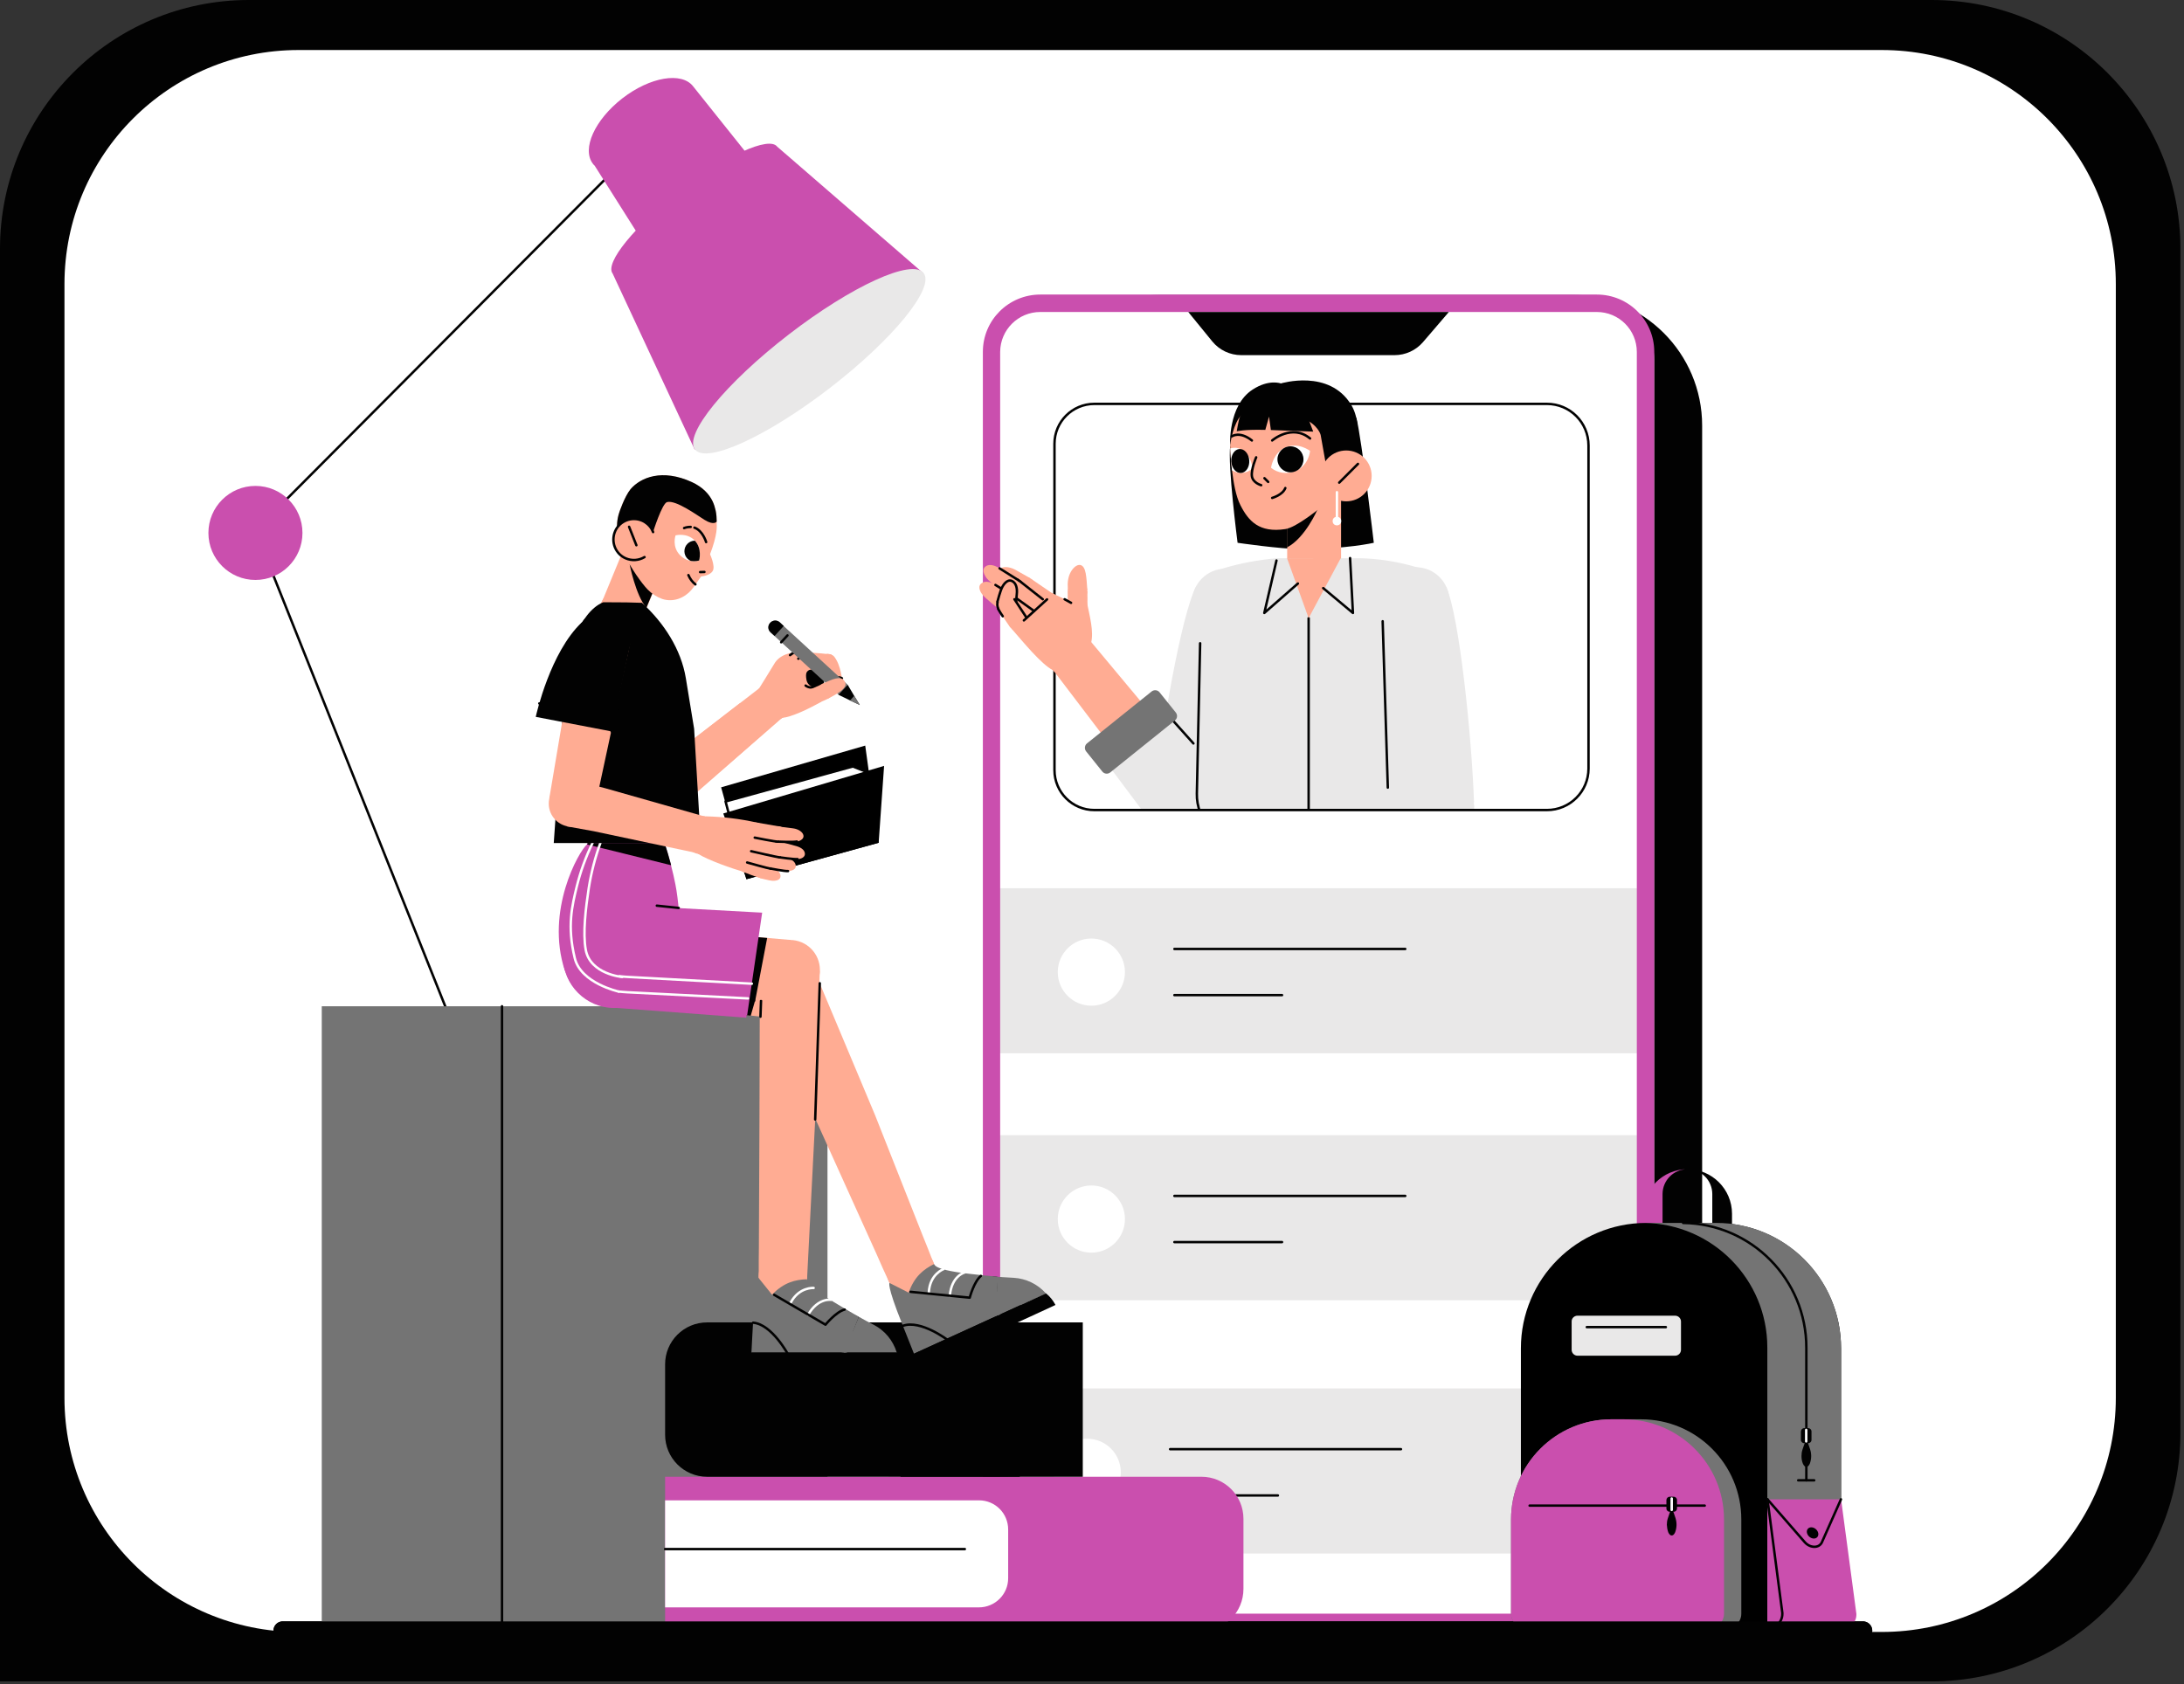 <?xml version="1.0" encoding="utf-8"?>
<!-- Generator: Adobe Illustrator 28.0.0, SVG Export Plug-In . SVG Version: 6.00 Build 0)  -->
<svg version="1.1" id="Layer_1" xmlns="http://www.w3.org/2000/svg" xmlns:xlink="http://www.w3.org/1999/xlink" x="0px" y="0px"
	 viewBox="0 0 1527.9 1178.4" style="enable-background:new 0 0 1527.9 1178.4;" xml:space="preserve">
<rect x="0" y="0" width="1527.9" height="1178.4" fill="#333333" stroke="none"/>
<style type="text/css">
	.st0{fill:#020202;}
	.st1{fill:#FFFFFF;}
	.st2{fill:#FFFFFF;enable-background:new    ;}
	.st3{fill:none;stroke:#020202;stroke-width:1.7;stroke-linecap:round;stroke-linejoin:round;}
	.st4{fill:#CA4FAE;}
	.st5{fill:#E9E8E8;}
	.st6{fill:#FFAC93;}
	.st7{fill:none;stroke:#FFFFFF;stroke-width:1.7;stroke-linecap:round;stroke-linejoin:round;}
	.st8{clip-path:url(#SVGID_00000117651685564051524030000002099283286832702602_);}
	.st9{fill:#747474;}
	.st10{fill:none;}
	.st11{fill:none;stroke:#020202;stroke-width:13;stroke-linecap:round;stroke-linejoin:round;}
	.st12{clip-path:url(#SVGID_00000170988316751711070030000003337469158421504165_);}
	.st13{fill:#FFFFFF;stroke:#020202;stroke-width:1.7;stroke-linecap:round;stroke-linejoin:round;}
	.st14{fill:none;stroke:#020202;stroke-width:13;stroke-linecap:round;stroke-linejoin:round;enable-background:new    ;}
</style>
<g>
	<path class="st0" d="M1351.3,0H174.1C78,0,0,78,0,174.1v1002.4h1351.3c96.2,0,174.1-78,174.1-174.1V174.1
		C1525.4,78,1447.4,0,1351.3,0z"/>
	<path class="st1" d="M1316.5,35H208.9c-90.5,0-163.8,73.3-163.8,163.8v779.3c0,90.5,73.3,163.8,163.8,163.8h1107.5
		c90.5,0,163.8-73.3,163.8-163.8V198.9C1480.3,108.4,1406.9,35,1316.5,35z"/>
</g>
<path class="st2" d="M0,0"/>
<g>
	<polyline class="st3" points="365.4,839.3 178.7,371.2 436.6,112.1 	"/>
	<path class="st4" d="M435.4,68.8c19.4-15,41.5-18.7,49.5-8.4l47.3,59.2l-82.5,49.6L416,115.9c-0.4-0.4-0.9-0.8-1.2-1.3
		C406.8,104.2,416.1,83.8,435.4,68.8z"/>
	<path class="st4" d="M428.6,191.4c-5.7-7.4,15.4-33.3,47.2-57.9s62.2-38.4,67.9-30.9L646,191.2L486,314.6L428.6,191.4z"/>
	
		<ellipse transform="matrix(0.792 -0.611 0.611 0.792 -36.632 398.304)" class="st5" cx="566" cy="252.9" rx="101" ry="23.6"/>
	<path class="st4" d="M244.9,881.2h240.9l-22.1-62.9c-4.4-12.5-16.2-20.9-29.5-20.9H296.6c-13.3,0-25.1,8.4-29.5,20.9L244.9,881.2z"
		/>
	<circle class="st4" cx="178.7" cy="372.9" r="32.9"/>
	<path class="st0" d="M1099.2,1140.4H812.8c-50.6,0-91.6-41-91.6-91.6v-751c0-50.6,41-91.6,91.6-91.6h286.4
		c50.6,0,91.6,41,91.6,91.6v751C1190.9,1099.4,1149.9,1140.4,1099.2,1140.4z"/>
	<path class="st1" d="M687.6,251.5V1096c0,25.1,20.4,45.3,45.4,45.3h378.8c25,0.1,45.4-20.2,45.4-45.2v-0.1V251.5
		c0-25.1-20.4-45.4-45.4-45.3H733C708,206.1,687.6,226.4,687.6,251.5z"/>
	<rect x="693.7" y="621.5" class="st5" width="461.2" height="115.5"/>
	<circle class="st1" cx="763.5" cy="680.2" r="23.5"/>
	<line class="st3" x1="821.6" y1="664" x2="983.1" y2="664"/>
	<line class="st3" x1="821.6" y1="696.3" x2="896.9" y2="696.3"/>
	<rect x="693.7" y="794.3" class="st5" width="461.2" height="115.5"/>
	<circle class="st1" cx="763.5" cy="853" r="23.5"/>
	<line class="st3" x1="821.6" y1="836.8" x2="983.1" y2="836.8"/>
	<line class="st3" x1="821.6" y1="869.1" x2="896.9" y2="869.1"/>
	<rect x="690.7" y="971.5" class="st5" width="461.2" height="115.5"/>
	<circle class="st1" cx="760.6" cy="1030.2" r="23.5"/>
	<line class="st3" x1="818.6" y1="1014" x2="980.1" y2="1014"/>
	<line class="st3" x1="818.6" y1="1046.4" x2="894" y2="1046.4"/>
	<path class="st4" d="M727.8,218.3h389.3c15.5,0,28,12.5,28,28v854.9c-0.1,15.4-12.6,27.9-28,27.9H727.8c-15.4,0-28-12.5-28.1-27.9
		v-855C699.8,230.8,712.3,218.3,727.8,218.3 M727.8,206.1c-22.2,0-40.2,17.9-40.2,40.1l0,0v854.9c0,22.2,18,40.1,40.2,40.1l0,0
		h389.3c22.2,0,40.2-17.9,40.2-40.1l0,0V246.2c0-22.2-18-40.1-40.2-40.1H727.8z"/>
	<path class="st0" d="M831.3,218.3l16.8,20.6c5,6.1,12.4,9.6,20.3,9.6h107.2c7.6,0,14.9-3.3,19.9-9.1l18.1-21.1H831.3z"/>
	<g id="Artwork_524">
		<path class="st0" d="M948.9,292.3c3.8,15.2,12.2,87.5,12.2,87.5s-19.6,4.5-51.1,4.4c-14.2,0-44.2-4.4-44.2-4.4s-7.1-54.7-5.1-68.1
			"/>
		<rect x="900.5" y="345.9" class="st6" width="37.7" height="47.8"/>
		<path class="st0" d="M921.7,356.5c0,0-8.6,20-21.3,26.5v-37.2h21L921.7,356.5z"/>
		<circle id="C" class="st6" cx="919.3" cy="393.7" r="18.8"/>
		<path class="st6" d="M948.3,316.5c0,0.1,0,0.2,0,0.3c-0.8,12.1-6.5,23.3-15.7,31.1c-11,9.5-26,21.2-33.4,22.3
			c-18.2,2.8-25.8-5.6-31.4-16.7c-3.2-6.2-4.9-16-5.9-24.5c-0.8-6.6-1.1-12.5-1.2-15.4c0-1.2-0.1-1.9-0.1-1.9
			c0.1-3.8,0.5-7.6,1.2-11.3c0.4-1.9,0.9-3.8,1.7-5.7c2.7-6.3,11.6-26.5,39.7-26.9s40,13.8,43.9,26.7
			C948.8,300.1,948.8,308.6,948.3,316.5z"/>
		<path class="st1" d="M889.2,327.3c0,0,1.4-10.6,10.3-14.3c8.9-3.8,17,2.5,17,2.5s-0.7,10.4-10.6,14.2
			C900.3,332,893.9,331.1,889.2,327.3z"/>
		<circle class="st0" cx="902.8" cy="321.4" r="9.1"/>
		<path class="st1" d="M876.3,327.6c-3.4,3.4-8.7,4.3-13,2.2c-0.5-0.2-0.9-0.5-1.4-0.7c-0.8-6.6-1.1-12.5-1.2-15.4
			c2.5-0.7,5.2-0.5,7.6,0.7C875.2,317.8,876.3,327.6,876.3,327.6z"/>
		
			<ellipse transform="matrix(0.998 -6.627399e-02 6.627399e-02 0.998 -19.466 58.202)" class="st0" cx="867.5" cy="322.5" rx="6.3" ry="8.4"/>
		<path class="st3" d="M878.8,320c0,0-3.6,8.3-3,13.1c0.6,4.8,6.5,6.4,6.5,6.4"/>
		<line class="st3" x1="884.6" y1="334.6" x2="887.2" y2="337.2"/>
		<path class="st3" d="M890,348.4c0,0,7.3-2,9.2-6.9"/>
		<path class="st3" d="M890,308.2c0,0,13.8-11.9,26.5-1.4"/>
		<path class="st3" d="M861.8,305.3c0,0,5.4-3.9,14,2.9"/>
		<path class="st0" d="M885.9,284.8c0,0-14.7,0.6-19.4,8.1s-5.9,18.8-5.9,18.8s-1.7-27.8,15.7-39.1c11.5-7.5,19.8-4.3,19.8-4.3
			s33.8-10.4,49.2,15c11.6,19-1.9,56.2-1.9,56.2l-10.3-7.6l-5.9-9.1l-3.3-18.5c0,0-1.6-6.9-12-11.5
			C903.5,289,885.9,284.8,885.9,284.8z"/>
		<ellipse class="st6" cx="941.8" cy="333" rx="17.8" ry="17.8"/>
		<line class="st3" x1="950" y1="324.6" x2="936.9" y2="337.7"/>
		<circle class="st1" cx="935.3" cy="364.6" r="3"/>
		<line class="st7" x1="935.3" y1="344.4" x2="935.3" y2="365.6"/>
		<path class="st0" d="M939.5,303.8c0,0-1.6,0.5-9.1-0.9c-1.5-0.2-3-0.4-4.5-0.3l-11.1-11l3.9,10.4c0,0-28.9-1.1-29.6-1.1l-1.3-9.4
			l-2.6,9.3c-15-0.4-20,1-20,1s1.4-8.4,2.2-10.1c3.2-6.5,7.2-14.2,7.2-14.2l51.5-2.2c0,0,6.5,11.7,9.8,16.5
			C939.3,296.6,939.5,303.8,939.5,303.8z"/>
	</g>
	<path class="st5" d="M807.4,559.2c4.7-46.3,19-129.1,29.4-148.9l44,11.8l-13.5,144.6"/>
	<circle id="C-2" class="st5" cx="857.4" cy="421.3" r="23.4"/>
	<line class="st3" x1="879.5" y1="437.1" x2="868.2" y2="553"/>
	<g>
		<g>
			<defs>
				<path id="SVGID_1_" d="M1082.2,566.8H765.6c-15.4,0-27.9-12.5-27.9-27.9V310.5c0-15.4,12.5-27.9,27.9-27.9h316.6
					c16.1,0,29.1,13,29.1,29.1l0,0v226.1C1111.3,553.8,1098.3,566.8,1082.2,566.8C1082.3,566.8,1082.2,566.8,1082.2,566.8z"/>
			</defs>
			<clipPath id="SVGID_00000162313350422462439060000014606098377271538320_">
				<use xlink:href="#SVGID_1_"  style="overflow:visible;"/>
			</clipPath>
			<g style="clip-path:url(#SVGID_00000162313350422462439060000014606098377271538320_);">
				<circle id="C-3" class="st0" cx="915.5" cy="592.1" r="63.4"/>
				<path class="st0" d="M852.1,595.6l126-14c0,0,23.2,29.7,32.5,68.6c1.5,6.6-2.5,13.1-9.1,14.7c-0.5,0.1-1,0.2-1.5,0.3
					l-164.4,17.4C831.1,662.8,832.6,635.2,852.1,595.6z"/>
				<path class="st0" d="M1010.9,652c0,0,2.2,21.9,1.3,40.4c-2.5,50.6-14.4,202.2-14.4,202.2h-20l-7.4-57.2L957,896.6l-155.7,2.7
					l33-225c-1.6-10.1,5.2-19.6,15.3-21.2c0.4-0.1,0.8-0.1,1.2-0.2L993,637.2C1001.6,635.7,1010.1,643.3,1010.9,652z"/>
				<polygon class="st6" points="850.4,553.4 825.7,523.9 763.2,449 736.1,468 794.9,545.3 819.1,578.4 				"/>
				<polygon class="st5" points="858.9,546.5 819.6,502.6 774.8,534.6 811.5,583.7 				"/>
				<line class="st3" x1="817.9" y1="501.2" x2="834.9" y2="520.2"/>
				<circle id="C-4" class="st5" cx="835.7" cy="565.7" r="30.1"/>
				<path class="st9" d="M760.4,520.2l45.3-36.4c1.7-1.3,4.1-1.1,5.5,0.6l11.4,14.2c1.3,1.7,1.1,4.1-0.6,5.5l-45.3,36.4
					c-1.7,1.3-4.1,1.1-5.5-0.6l-11.4-14.2C758.5,524,758.8,521.5,760.4,520.2z"/>
				<circle id="C-5" class="st10" cx="915.5" cy="592.1" r="63.4"/>
				<path class="st5" d="M1004.4,417c-0.4-8.5-4.4-17.5-13.2-20.1c-12.9-3.8-26.3-6-39.8-6.3h-58c-12.8,1.1-25.4,3.4-37.7,7.1
					c-8.7,2.7-14.9,10.9-15.3,19.4l-3.1,138.8c1.1,18,16.7,32,35.6,32h97.8c18.8,0,34.4-13.9,35.6-31.7L1004.4,417z"/>
				<line class="st3" x1="868.4" y1="568" x2="881.7" y2="587.1"/>
				<line class="st3" x1="894.3" y1="572.8" x2="896.2" y2="585.8"/>
				<path class="st3" d="M839.6,450.1l-2.3,105.2c-0.1,4.5,0.7,8.9,2.3,13.1l0.1,0.1"/>
				<line class="st3" x1="915.5" y1="432.5" x2="915.5" y2="584.5"/>
				<polygon class="st6" points="900.4,390.6 915.5,432.5 938,390.5 				"/>
				<polyline class="st3" points="944.5,390.5 946.5,428.9 925.7,411.5 				"/>
				<polyline class="st3" points="893,392.2 884.5,428.9 908,408.3 				"/>
				<path class="st5" d="M1031.2,561.3c-1.6-46.5-10.3-130.1-19.4-150.6l-44.7,8.8l3.9,145.2"/>
				<circle id="C-6" class="st5" cx="990.5" cy="420.3" r="23.4"/>
				<circle id="C-7" class="st5" cx="1001.1" cy="563.6" r="30.1"/>
				<line class="st3" x1="967.3" y1="434.7" x2="970.9" y2="551.1"/>
				<polygon class="st6" points="1020.3,563.6 1020.5,602.1 1021,699.7 987.9,701.7 983.1,605.6 980.2,564.7 				"/>
				<polygon class="st5" points="1031.3,563.4 1030.7,592.7 973.6,602.6 971.1,565.6 				"/>
				
					<ellipse id="C-8" transform="matrix(0.16 -0.987 0.987 0.16 284.405 1461.677)" class="st5" cx="1001.2" cy="563.7" rx="30.1" ry="30.1"/>
				<path class="st9" d="M973.7,592.3l57.8-6c2.1-0.2,4,1.3,4.3,3.5l1.9,18.1c0.2,2.1-1.3,4-3.5,4.3l-57.8,6c-2.1,0.2-4-1.3-4.3-3.5
					l-1.9-18.1C970,594.4,971.5,592.5,973.7,592.3z"/>
				<path class="st6" d="M996.8,748.4c-2.7-0.1-5.5-0.4-8.2-0.8c-1.4,0-2.6-1.1-2.6-2.5c-0.8-12,0-29.2,1.9-43.3l33.1-1.6
					c3.8,8.6,8.1,31.6,9,42.6c0.1,1.6-1.1,3-2.7,3.2L996.8,748.4z"/>
				<circle id="C-9" class="st6" cx="1004.5" cy="700.9" r="16.6"/>
				<path class="st6" d="M1008.3,732.8l-0.9,12.8l-13.7,0.1c0.2-7.4,1-14.2,1-14.2"/>
				<path class="st6" d="M999.5,764.3c6.4,0.7,7.8-5.2,7.8-15.1c0-1.3,0.1-2.4,0.1-3.6l-13.7,0.1C993.9,754.3,995,763.9,999.5,764.3
					z"/>
				<circle id="C-10" class="st6" cx="1000.5" cy="745.6" r="6.8"/>
				<g id="C-11">
					<circle class="st6" cx="1001.5" cy="732.2" r="6.8"/>
				</g>
				<path class="st6" d="M1033.4,767.2c-0.2,1.3-0.8,6.5-4.6,6.4c-3-0.1-5.5-2.8-6.7-7.6c-0.6-2.4-2.1-6.4-2.3-6.9l12.9-2.6
					C1032.8,756.5,1033.8,764.4,1033.4,767.2z"/>
				<circle id="C-12" class="st6" cx="1026.2" cy="757" r="6.6"/>
				<circle id="C-13" class="st6" cx="1023.6" cy="742.7" r="6.6"/>
				<path class="st6" d="M1019.6,758.2l-2.6-14.3l13-2.6c0,0,2.9,13.4,2.8,15.6L1019.6,758.2z"/>
				<circle id="C-14" class="st6" cx="1016.7" cy="763.5" r="6.6"/>
				<path class="st3" d="M1017.6,770.1c3.6-0.5,6.2-3.9,5.7-7.5s-3.9-6.2-7.5-5.7l0,0"/>
				<path class="st6" d="M1023,779.2c-0.3,1.3-1.5,6.3-5.2,5.9c-3-0.4-5.1-3.4-5.8-8.3c-0.3-2.4-1.8-12.1-1.8-12.6l13.2-0.4
					C1023.3,763.7,1023.7,776.5,1023,779.2z"/>
				<path class="st3" d="M1023.3,763.7c0,0,0.4,12.7-0.3,15.5"/>
				<circle id="C-15" class="st6" cx="1014.8" cy="744.1" r="6.6"/>
				<path class="st6" d="M1010.1,764.1l-1.8-19.8l13.2-1.2c0,0,2.2,19,1.9,20.9L1010.1,764.1z"/>
				<path class="st3" d="M1021.4,743.1c0,0,2.2,19,1.9,20.9"/>
				<circle id="C-16" class="st6" cx="1005.8" cy="769.7" r="6.6"/>
				<path class="st3" d="M1006.6,776.2c3.6-0.4,6.2-3.7,5.8-7.4c-0.4-3.6-3.7-6.2-7.4-5.8l0,0"/>
				<path class="st6" d="M1011.4,785.6c-0.4,1.2-1.8,6.3-5.5,5.6c-2.9-0.5-5-3.6-5.5-8.5c-0.2-2.4-1.3-12.4-1.3-12.7l13.2,0.2
					C1012.4,770.2,1012.2,782.9,1011.4,785.6z"/>
				<path class="st3" d="M1012.4,770.2c0,0-0.2,12.7-1,15.4"/>
				<circle id="C-17" class="st6" cx="1004.7" cy="745.6" r="6.6"/>
				<path class="st6" d="M999.2,770.1l-1.2-24.2l13.2-0.9c0,0,1.5,23.3,1.1,25.3L999.2,770.1z"/>
				<path class="st3" d="M1011.3,745c0,0,1.5,23.3,1.1,25.3"/>
				<circle id="C-18" class="st6" cx="992.7" cy="765.5" r="6.6"/>
				<path class="st3" d="M993.7,772.1c3.6-0.6,6.1-3.9,5.6-7.5c-0.6-3.6-3.9-6.1-7.5-5.6"/>
				<path class="st6" d="M996.5,782.5c-0.5,1.2-2.5,6-6.1,4.9c-2.8-0.9-4.9-5-4.8-10c0-2.4,0.5-11.9,0.5-12.4l13.2,1.2
					C999.3,766.2,997.6,780,996.5,782.5z"/>
				<path class="st3" d="M999.3,766.2c0,0-1.7,13.8-2.8,16.3"/>
				<circle id="C-19" class="st6" cx="992.6" cy="746" r="6.6"/>
				<path class="st6" d="M986.1,765.6l-0.1-19.5h13.2c0,0,0.6,18.7,0,20.6L986.1,765.6z"/>
				<path class="st3" d="M999.2,746c0,0,0.6,18.7,0,20.6"/>
			</g>
		</g>
	</g>
	<path class="st3" d="M1082.2,566.8H765.6c-15.4,0-27.9-12.5-27.9-27.9V310.5c0-15.4,12.5-27.9,27.9-27.9h316.6
		c16.1,0,29.1,13,29.1,29.1l0,0v226.1C1111.3,553.8,1098.3,566.8,1082.2,566.8C1082.3,566.8,1082.2,566.8,1082.2,566.8z"/>
	<g id="Artwork_727">
		<path class="st6" d="M755.6,395.3c-3.3-0.5-9.2,5.3-8.6,15.2c0.1,1.3,0,2,0.1,3.2l13.6-0.8C760,404.3,760,396,755.6,395.3z"/>
		<circle class="st6" cx="753.9" cy="413.7" r="6.8"/>
		<circle class="st6" cx="753.6" cy="427.2" r="6.8"/>
		<path class="st6" d="M760.7,413.7H747c0,7.9-0.2,13-0.2,13l13.7,0.8C760.5,427.5,761,421.1,760.7,413.7z"/>
		<path class="st6" d="M737.2,415.5c2.7,1.5,6,2.9,7.6,3.7l1,0.6l10.5-2.2c1.7-0.4,3.4,0.7,3.8,2.5l0,0c2.4,11.8,5.2,21.7,3.2,29.9
			l-26.6,19c-8.3-4.2-21.3-20.3-28.6-28.6c-1.4-1.7,0.1-2.5,1.7-4c5.2-5,16.3-15.6,21.7-20.3C733,414.7,735.3,414.5,737.2,415.5z"/>
		<circle id="C-20" class="st6" cx="749.6" cy="459" r="16.4"/>
		<path class="st6" d="M700.7,406c-0.8-1-4.2-5-1.6-7.7c2.1-2.1,6.7-2,11.1,0.3c2.1,1.2,10.2,5.7,10.8,6.1l-7.5,10.9
			C713.4,415.7,702.5,408.2,700.7,406z"/>
		<circle class="st6" cx="717.6" cy="410.5" r="6.6"/>
		<circle class="st6" cx="733.8" cy="421.4" r="6.6"/>
		<path class="st6" d="M721.3,405l16.1,11l-7.3,11.1c0,0-15.7-10.2-17.1-11.7L721.3,405z"/>
		<circle class="st6" cx="709.1" cy="411.7" r="6.7"/>
		<path class="st3" d="M703.7,407.7c2.3-3,6.5-3.5,9.4-1.3c3,2.3,3.5,6.5,1.3,9.4"/>
		<path class="st6" d="M690.1,404.4c-0.7-1.1-3.8-5.3-0.9-7.8c2.2-2,5.9-1.6,10.1,1.1c2,1.3,12.8,8,13.2,8.3l-7.7,11
			C704.8,416.9,691.7,406.7,690.1,404.4z"/>
		<path class="st3" d="M699.3,397.7c2,1.3,12.8,8,13.2,8.3"/>
		<circle class="st6" cx="725.4" cy="424.4" r="6.6"/>
		<path class="st6" d="M713.4,406.6l16.1,12.7l-8.1,10.5c0,0-14.9-11.3-16.6-12.8L713.4,406.6z"/>
		<line class="st3" x1="713.4" y1="406.6" x2="729.5" y2="419.3"/>
		<circle class="st6" cx="703.5" cy="421.5" r="6.6"/>
		<path class="st3" d="M709.6,424c1.4-3.4-0.2-7.3-3.5-8.7c-3.4-1.4-7.3,0.2-8.7,3.5l0,0"/>
		<path class="st6" d="M687.4,416.2c-0.8-1-3.9-5.2-1.1-7.8c2.2-2,5.9-1.8,10.1,0.9c2.1,1.3,10.2,6.3,10.7,6.6l-8.1,10.5
			C699,426.3,689.1,418.5,687.4,416.2z"/>
		<path class="st3" d="M696.4,409.3c2.1,1.3,10.2,6.3,10.7,6.6"/>
		<circle class="st6" cx="719.4" cy="432.8" r="6.6"/>
		<path class="st6" d="M707.4,416l16,11.5l-7.8,10.7c0,0-14.2-9.7-16.5-12L707.4,416z"/>
		<line class="st3" x1="707.4" y1="416" x2="723.4" y2="427.5"/>
		<circle class="st6" cx="704.2" cy="423" r="6.6"/>
		<path class="st3" d="M704,416.3c-3.7,0.2-6.5,3.3-6.3,7c0.2,3.5,3.1,6.3,6.6,6.3"/>
		<path class="st6" d="M701.3,410.8c0.6-1.1,3.2-5.7,6.7-4.2c2.7,1.2,4,4.6,3.4,9.6c-0.3,2.4-0.4,5-0.5,7l-13-2.1
			C697.8,421,699.9,413.2,701.3,410.8z"/>
		<path class="st3" d="M697.8,421c0,0,2-7.8,3.4-10.3c0.6-1.1,3.2-5.7,6.7-4.2c2.7,1.2,4,4.6,3.4,9.6c-0.3,2.4-0.4,5-0.5,7"/>
		<circle class="st6" cx="712.2" cy="435.1" r="6.6"/>
		<path class="st6" d="M709.7,419.3l8,12.2l-10.9,7.6c0,0-7.5-10.8-8.5-12.9L709.7,419.3z"/>
		<path class="st3" d="M701.5,431.2c-1.1-1.6-2.2-3.3-3.1-5"/>
		<line class="st3" x1="709.7" y1="419.3" x2="717.7" y2="431.5"/>
		<line class="st3" x1="744.8" y1="419.3" x2="749.3" y2="421.8"/>
		<line class="st3" x1="732.5" y1="419.4" x2="716.3" y2="434.1"/>
	</g>
	<line class="st3" x1="276.8" y1="1141" x2="1303.3" y2="1141"/>
	<line class="st3" x1="276.8" y1="1141" x2="1303.3" y2="1141"/>
	<line class="st11" x1="197.8" y1="1141" x2="1303.3" y2="1141"/>
	<g id="bag_payusak">
		<path class="st0" d="M1180.5,818.1L1180.5,818.1c9.6,0,17.4,7.8,17.4,17.4l0,0v21.1h13.8v-7.3
			C1211.7,832.1,1197.7,818.1,1180.5,818.1z"/>
		<path class="st4" d="M1180.5,818.1c-17.2,0-31.2,14-31.2,31.2v7.3h13.8v-21.1C1163.1,825.9,1170.9,818.1,1180.5,818.1
			L1180.5,818.1z"/>
		<path d="M1151.7,855.7h48.6c48.4,0,87.7,39.2,87.7,87.7v196.2l0,0h-224l0,0V943.4C1064,895,1103.3,855.7,1151.7,855.7z"/>
		<path class="st9" d="M1200.7,855.7h-50.5c47.8,0.6,86.2,39.5,86.2,87.2v196.6h51.5V943C1288,894.8,1248.9,855.7,1200.7,855.7
			L1200.7,855.7z"/>
		<path class="st4" d="M1236.5,1049.1v90.5h52.4c5.4,0,9.8-4.4,9.8-9.8c0-0.4,0-0.9-0.1-1.3l-10.6-79.4L1236.5,1049.1z"/>
		<path class="st3" d="M1177.5,855.7c47.8,0.6,86.2,39.5,86.2,87.3v92.8"/>
		<line class="st3" x1="1258" y1="1035.8" x2="1269.2" y2="1035.8"/>
		<path class="st3" d="M1236.5,1049.1l26.1,30c3.8,4.3,10.1,4.3,12,0l13.3-30"/>
		
			<ellipse transform="matrix(0.669 -0.744 0.744 0.669 -377.783 1297.772)" class="st0" cx="1267.2" cy="1072.7" rx="3.5" ry="4.4"/>
		<path class="st4" d="M1236.5,1049.1v90.5l0,0c5.8,0,10.4-4.7,10.4-10.4c0-0.5,0-0.9-0.1-1.4L1236.5,1049.1L1236.5,1049.1z"/>
		<path class="st3" d="M1236.5,1139.6c5.8,0,10.4-4.7,10.4-10.4c0-0.5,0-0.9-0.1-1.4l-10.3-78.7"/>
		<path class="st0" d="M1261.3,1024.2c0.7,1.5,1.5,2.2,2.4,2.2s1.7-0.7,2.4-2.2c1.2-3.2,1.3-6.6,0.3-9.9l-2.2-6.4
			c-0.3-0.8-0.8-0.8-1,0l-2.2,6.4c-0.5,1.5-0.7,3-0.7,4.5C1260.3,1020.7,1260.6,1022.5,1261.3,1024.2z"/>
		<path class="st0" d="M1262.2,999.3h2.8c1.3,0,2.3,1,2.3,2.3v5.9c0,1.3-1,2.3-2.3,2.3h-2.8c-1.3,0-2.3-1-2.3-2.3v-5.9
			C1259.9,1000.4,1260.9,999.3,1262.2,999.3z"/>
		<line class="st7" x1="1263.6" y1="1000.5" x2="1263.6" y2="1008.6"/>
		<path class="st9" d="M1218.2,1063.2v65.9c0,5.8-4.7,10.4-10.5,10.4h-140.1c-5.8,0-10.4-4.7-10.5-10.4v-65.9
			c0-38.7,31.4-70.1,70.1-70.1l0,0h20.8C1186.8,993.1,1218.2,1024.5,1218.2,1063.2L1218.2,1063.2z"/>
		<path class="st4" d="M1206.1,1063.2v65.9c0,5.8-4.7,10.4-10.5,10.4h-128c-5.8,0-10.4-4.7-10.5-10.4v-65.9
			c0-38.7,31.4-70.1,70.1-70.1l0,0h8.7C1174.7,993.2,1206.1,1024.5,1206.1,1063.2z"/>
		<line class="st3" x1="1192.6" y1="1053.5" x2="1070.1" y2="1053.5"/>
		<path class="st0" d="M1167.1,1072.2c0.7,1.5,1.5,2.2,2.4,2.2s1.7-0.7,2.4-2.2c1.2-3.2,1.3-6.6,0.3-9.9l-2.2-6.4
			c-0.3-0.8-0.8-0.8-1,0l-2.2,6.5c-0.5,1.5-0.7,3-0.7,4.5C1166.2,1068.7,1166.5,1070.5,1167.1,1072.2z"/>
		<path class="st0" d="M1168.1,1047.3h2.8c1.3,0,2.3,1,2.3,2.3v5.9c0,1.3-1,2.3-2.3,2.3h-2.8c-1.3,0-2.3-1-2.3-2.3v-5.9
			C1165.8,1048.4,1166.8,1047.3,1168.1,1047.3z"/>
		<line class="st7" x1="1169.5" y1="1048.5" x2="1169.5" y2="1056.5"/>
		<path class="st5" d="M1103.6,920.6h68.3c2.3,0,4.1,1.9,4.1,4.1v19.8c0,2.3-1.9,4.1-4.1,4.1h-68.3c-2.3,0-4.1-1.9-4.1-4.1v-19.8
			C1099.4,922.5,1101.3,920.6,1103.6,920.6z"/>
		<line class="st3" x1="1110.1" y1="928.6" x2="1165.4" y2="928.6"/>
	</g>
	<g id="book">
		<rect x="225.1" y="704.1" class="st9" width="126.2" height="437.2"/>
		<rect x="351.2" y="704.1" class="st9" width="227.7" height="437.2"/>
		<line class="st3" x1="351.2" y1="704.1" x2="351.2" y2="1141.3"/>
		<path class="st4" d="M840.5,1141.3H621.8l0,0v-108l0,0h218.7c16.3,0,29.4,13.2,29.4,29.4l0,0v49.1
			C869.9,1128.1,856.8,1141.3,840.5,1141.3z"/>
		<rect x="465.3" y="1033.3" class="st4" width="240" height="108"/>
		<path class="st1" d="M684.8,1124.7H465.3l0,0v-74.9l0,0h219.6c11.3,0,20.4,9.1,20.4,20.4v34.1
			C705.3,1115.6,696.1,1124.7,684.8,1124.7z"/>
		<line class="st3" x1="675" y1="1083.9" x2="465.3" y2="1083.9"/>
		<path class="st0" d="M494.7,925.3h218.7l0,0v108l0,0H494.7c-16.3,0-29.4-13.2-29.4-29.4v-49.1
			C465.2,938.5,478.4,925.3,494.7,925.3L494.7,925.3z"/>
		<rect x="630" y="925.3" class="st0" width="127.5" height="108"/>
	</g>
	<circle id="aaaa" class="st6" cx="637.3" cy="889.7" r="17"/>
	<polygon class="st6" points="622.3,897.7 653.4,884.5 649.1,873.5 645.4,864.3 612.2,780.3 571.9,684.3 533.2,700.7 576.6,796.5 
		613.4,877.9 617.4,887 	"/>
	<circle id="C-21" class="st6" cx="552.6" cy="692.5" r="21"/>
	<circle id="C-22" class="st10" cx="637.3" cy="889.7" r="17"/>
	<circle id="aaaa-2" class="st0" cx="695" cy="912.2" r="19"/>
	<path class="st9" d="M700.1,919.5l-60.7,27.7c-2.1-5.2-3.7-9.4-8.3-20.9c-11-27.4-8.8-28.6-8.8-28.6l13.4,6.8
		c4-11.5,10.6-16.4,17.7-20c1,1.9,4,3.1,8.6,4.2c8.7,2.1,20.7,3.1,35.3,4.6l0,0l1.5,26.8"/>
	<polygon class="st0" points="643.3,956.6 701.3,930.1 698.7,920.1 639.4,947.2 639.4,947.2 	"/>
	<path class="st3" d="M663.1,937.7c0,0-19-14.5-31.5-10"/>
	<path class="st7" d="M674.8,890.4c0,0-9.1,2.3-10.3,16.2"/>
	<path class="st7" d="M660.1,888c0,0-9.6,3.5-10.3,16.2"/>
	<path class="st3" d="M637,903.9l41.4,4.1c0,0,2.9-11.1,7.8-15.2"/>
	<circle id="C-23" class="st9" cx="695" cy="912.2" r="8.7"/>
	<path class="st9" d="M698.2,920.4l33.6-15.3l0,0l-0.1-0.1c-5.8-6.5-13.9-10.4-22.5-10.9c-3.5-0.2-7.5-0.4-11.7-0.7h-0.3l0,0
		L698.2,920.4"/>
	<path class="st0" d="M701.3,930.1l19.8-9l17.3-8c-1.6-3.1-3.9-5.9-6.6-8.1l-31.7,14.5L701.3,930.1z"/>
	<polygon class="st6" points="429.9,700.9 549.2,713.1 553.7,671.4 438,650.4 	"/>
	<polygon class="st0" points="502.7,708.4 525.2,710.7 537.4,668.5 516,664.6 	"/>
	<polygon class="st4" points="431.9,705.3 522.1,712.1 526.9,640 433.1,633.7 	"/>
	<circle id="C-24" class="st4" cx="429.8" cy="669.4" r="35.9"/>
	<path class="st7" d="M522.9,700.3l-84.3-5.5c-2.1-0.1-4.1-0.3-6.2-0.6"/>
	<path class="st7" d="M523.5,689.7l-84.3-5.5c-2.1-0.1-4.1-0.3-6.2-0.6"/>
	<circle id="aaaa-3" class="st9" cx="547.7" cy="893.2" r="17"/>
	<polygon class="st6" points="530.8,894.3 564.6,895.2 565.2,883.4 565.7,873.5 570.3,783.3 573.5,679.3 531.6,678.1 531.3,783.3 
		530.9,872.6 530.8,882.5 	"/>
	<circle id="C-25" class="st6" cx="552.6" cy="678.7" r="21"/>
	<line class="st3" x1="573.5" y1="688" x2="570.3" y2="783.3"/>
	<line class="st3" x1="532.4" y1="700.3" x2="532" y2="711.4"/>
	<circle id="C-26" class="st6" cx="547.7" cy="893.2" r="17"/>
	<circle id="aaaa-4" class="st0" cx="590.8" cy="937.7" r="19"/>
	<path class="st9" d="M592.5,946.4h-66.8c0.2-5.6,0.6-10.1,1.2-22.5c1.5-29.5,3.8-29.7,3.8-29.7l9.4,11.7
		c8.4-8.7,16.4-10.5,24.4-10.8c0.1,2.1,2.4,4.5,6.1,7.4c7,5.5,17.6,11.5,30.2,18.9l0,0l-9.8,25"/>
	<polygon class="st0" points="525.4,956.6 589.2,956.6 591,946.4 525.8,946.4 525.8,946.5 	"/>
	<path class="st3" d="M551.3,947.7c0,0-11.3-21.1-24.4-22.2"/>
	<path class="st7" d="M581.5,909.5c0,0-9.2-1.6-16.1,10.4"/>
	<path class="st7" d="M569.2,901.2c0,0-10.2-0.8-16.1,10.4"/>
	<path class="st3" d="M541.6,906l35.9,20.9c0,0,7.2-8.9,13.4-10.6"/>
	<circle id="C-27" class="st9" cx="590.8" cy="937.7" r="8.7"/>
	<path class="st9" d="M590.5,946.4h36.9l0,0l-0.1-0.2c-2.6-8.3-8.3-15.2-16-19.2c-3.2-1.6-6.7-3.5-10.3-5.5l-0.2-0.1l0,0
		L590.5,946.4"/>
	<path class="st0" d="M589.2,956.6H611l19.1-0.1c-0.2-3.5-1.1-7-2.7-10.1h-34.9L589.2,956.6z"/>
	<polygon class="st6" points="432.6,698.6 552.6,699.7 553.1,657.7 436,647.6 	"/>
	<polygon class="st0" points="505.3,702 528.2,700.9 536.7,656.3 514.9,654.4 	"/>
	<polygon class="st4" points="432.4,704.8 522.7,710.4 533.2,638.6 432.7,633.1 	"/>
	
		<ellipse id="C-28" transform="matrix(0.16 -0.987 0.987 0.16 -299.34 986.192)" class="st4" cx="429.9" cy="669" rx="35.9" ry="35.9"/>
	<path class="st7" d="M523.3,698.6l-84.3-4.3c-2.1-0.1-4.1-0.3-6.2-0.5"/>
	<path class="st7" d="M526,688.3l-86.4-4.7c-2.1-0.1-4.1-0.3-6.2-0.5"/>
	
		<ellipse id="C-29" transform="matrix(0.924 -0.383 0.383 0.924 -192.37 212.516)" class="st0" cx="438" cy="589.8" rx="26.9" ry="26.9"/>
	<path class="st4" d="M476.3,654.2c-0.6-7.7-1.6-24.5-3.8-35.4c-0.8-4.3-1.9-8.8-3.1-13.5c0-0.2-0.1-0.3-0.1-0.5
		c-1.3-4.8-2.7-9.9-4.5-15H411c0.1,0.4,0,0.8-0.3,1c-5.9,5-29.2,46.4-15.6,88.2C397,684.6,478.1,676.4,476.3,654.2z"/>
	<path class="st0" d="M410.8,590.9l58.7,14.5c0-0.2-0.1-0.3-0.1-0.5c-1.3-4.8-2.7-9.9-4.5-15H411C411.1,589.9,411,590.2,410.8,590.9
		z"/>
	<line class="st3" x1="474.8" y1="635.3" x2="459.5" y2="633.7"/>
	<path class="st7" d="M420,589.9c-3.7,10.2-6.4,20.7-8.1,31.4c-2.1,13.9-4.3,31.6-2.1,43.4c3.2,17,25.5,18.9,25.5,18.9"/>
	<path class="st7" d="M414.5,589.9c-4.7,9.7-8.4,19.9-11,30.4c-3.2,13.3-6.9,27.5-1.4,50.1c4.2,17.6,30.7,23.4,30.7,23.4"/>
	<g id="Artwork_573">
		
			<rect x="422.8" y="394.3" transform="matrix(0.381 -0.925 0.925 0.381 -104.912 662.535)" class="st6" width="38.7" height="30.5"/>
		<path class="st0" d="M440.5,394.9c0,0,4.2,21.6,11.7,30.4l11.5-27.8l-16-6.6L440.5,394.9z"/>
		<circle id="C-30" class="st6" cx="434.8" cy="427.5" r="15.3"/>
		<path class="st6" d="M433.2,358.7c-1.5,4.5-1.9,9.3-1.2,14c0.2,1.8,0.6,3.6,1,5.3c0.2,0.9,0.5,1.8,0.8,2.8l0,0
			c0.8,2.3,1.7,4.5,2.7,6.7c5.2,10.6,12.4,20.6,16.5,24.9c2.9,3,6.4,5.3,10.3,6.7c7.7,2.5,15.4-0.6,20.3-6.2c2.1-2.4,4.8-6.7,7.2-10
			c1.8-2.5,4.7-11.9,5.8-14.7c5.5-14.3,4.9-20.3,4.8-21.7c0-0.4,0-0.9,0-1.5l0,0c0-2.5-0.2-5-0.7-7.5c-0.5-2.3-1.2-4.6-2.2-6.7
			c-2.4-4.9-6.7-9.8-14.5-13.4c-20.7-9.5-35.8-3.3-42.9,5C436.8,347.7,433.2,358.6,433.2,358.7z"/>
		<path class="st6" d="M496.5,387.3c0,0,4.2,8.8,2.1,12.2c-2,3.4-8.4,3.9-8.4,3.9"/>
		<path class="st3" d="M483.2,368.7c-1.6,0-3.1,0.2-4.6,0.8"/>
		<path class="st3" d="M494,379.3c0,0-2.3-8-8.2-10.1"/>
		<path class="st1" d="M489.1,392.2c0,0,2.4-8.3-3.1-14c-5.4-5.7-13.4-3.6-13.4-3.6s-2.8,8,3.3,14
			C479.3,392.1,484.4,393.5,489.1,392.2z"/>
		<g>
			<g>
				<defs>
					<path id="SVGID_00000146459698957667525870000003766421923416619940_" d="M489.1,392.2c0,0,2.4-8.3-3.1-14
						c-5.4-5.7-13.4-3.6-13.4-3.6s-2.8,8,3.3,14C479.3,392.1,484.4,393.5,489.1,392.2z"/>
				</defs>
				<clipPath id="SVGID_00000160898031969339882670000014407895604506791077_">
					<use xlink:href="#SVGID_00000146459698957667525870000003766421923416619940_"  style="overflow:visible;"/>
				</clipPath>
				<g style="clip-path:url(#SVGID_00000160898031969339882670000014407895604506791077_);">
					<circle class="st0" cx="486.2" cy="385.7" r="7.4"/>
				</g>
			</g>
		</g>
		<line class="st3" x1="492.8" y1="400.2" x2="489.8" y2="400.3"/>
		<path class="st3" d="M486.5,408.9c-2.2-1.7-3.8-3.9-4.9-6.5"/>
		<path class="st0" d="M433.2,358.7c-1.5,4.5-1.9,9.3-1.2,14c0.2,1.8,0.6,3.6,1,5.3c0.2,0.9,0.5,1.8,0.8,2.8l0,0l23.1-8.6
			c0,0,6.3-20.1,9.8-20.9c6.2-1.6,21.1,9.3,26.1,12.4c6.9,4.3,8.6,1.2,8.6,1.2l0,0c0-2.5-0.2-5-0.7-7.5c-0.5-2.3-1.2-4.6-2.2-6.7
			c-2.4-4.9-6.7-9.8-14.5-13.4c-20.7-9.5-35.8-3.3-42.9,5C436.8,347.7,433.2,358.6,433.2,358.7z"/>
		<circle class="st6" cx="443.5" cy="377.5" r="14.4"/>
		<path class="st3" d="M456.9,372.3c-0.3-0.7-0.6-1.4-1-2.1c-1.5-2.6-3.9-4.7-6.7-5.9c-7.3-3.1-15.8,0.2-18.9,7.5s0.2,15.8,7.5,18.9
			c4.2,1.8,9.1,1.5,13.1-0.9"/>
		<line class="st3" x1="440.1" y1="368.6" x2="445.2" y2="381.5"/>
	</g>
	<polygon class="st6" points="465.5,573.4 548.5,501 531.4,481.4 444.9,548.3 	"/>
	<circle id="C-31" class="st6" cx="455.2" cy="560.8" r="16.2"/>
	<polygon class="st6" points="548.3,501.2 517.8,491.9 457.1,538.7 481.8,559.3 	"/>
	<polygon class="st6" points="422.3,448.3 438.5,561.8 470.7,558 459.8,443.9 	"/>
	<circle id="C-32" class="st6" cx="441.1" cy="446.1" r="18.9"/>
	<path class="st5" d="M429.1,511l51.8-3.4c-0.2-2.3-3.9-46.2-22.7-69.8l-36,10.1L429.1,511z"/>
	<circle id="C-33" class="st5" cx="441.1" cy="445.8" r="18.9"/>
	<line class="st3" x1="480.3" y1="498.2" x2="429.8" y2="501.3"/>
	<path class="st0" d="M387.4,589.9h102.9l-4.7-80l-5.8-35.4c-3.3-20.1-15.3-38.7-30.7-52.7l-10.8-0.3l-16.3-0.1
		c-18,7.5-25.1,40-25.9,44.3L387.4,589.9z"/>
	
		<ellipse id="C-34" transform="matrix(0.924 -0.383 0.383 0.924 -192.37 212.516)" class="st10" cx="438" cy="589.8" rx="26.9" ry="26.9"/>
	<polygon class="st6" points="403.7,443.3 384.3,558.5 415.7,567.1 440.8,450.3 	"/>
	<path class="st0" d="M427.9,511.8l-53.1-10.2c0.5-2.2,10.2-45.2,32.1-66l34.7,12L427.9,511.8z"/>
	<circle id="C-35" class="st0" cx="422.8" cy="446" r="18.9"/>
	<line class="st3" x1="427.9" y1="511.8" x2="439.1" y2="462.7"/>
	<line class="st3" x1="377.3" y1="492.2" x2="429.9" y2="502.7"/>
	<polygon points="504.5,550.9 522.2,615.2 614.7,589.7 605.3,521.7 	"/>
	<polygon class="st13" points="613.1,542.8 596.6,536.3 507.6,560.8 510.7,572.6 	"/>
	<polygon points="614.7,589.7 618.5,535.9 506,569.2 522.2,615.2 	"/>
	<polygon class="st6" points="396.5,578.2 415.3,581.6 488,597 494.7,571.8 423.3,551.5 403.6,546.5 	"/>
	<circle id="C-36" class="st6" cx="400.1" cy="562.3" r="16.2"/>
	<g id="Artwork_729">
		<path class="st6" d="M530.1,584.5c0.2-2.2,0.4-4.4,0.4-6.7c0.2-1.1-0.6-2.2-1.7-2.4c-11.5-2.5-23.1-3.9-34.8-4.2l-5.7,26.2
			c6.3,4.1,24.1,10.6,32.8,12.8c1.3,0.3,2.6-0.5,2.9-1.7l0,0L530.1,584.5z"/>
		<circle id="C-37" class="st6" cx="491.2" cy="584.4" r="13.4"/>
		<path class="st6" d="M516.2,591.7l10.3,1l1.9-10.9c-5.9-0.8-11.5-1.1-11.5-1.1"/>
		<path class="st6" d="M542.5,588.9c-0.3,5.2-5.2,5.5-13.1,4.2c-1-0.2-1.9-0.3-2.9-0.4l1.9-10.9C535.2,583,542.8,585.2,542.5,588.9z
			"/>
		<circle class="st6" cx="527.5" cy="587.2" r="5.5"/>
		<circle class="st6" cx="516.6" cy="586.1" r="5.5"/>
		<path class="st6" d="M540.3,616.3c1,0,5.3,0.2,5.7-2.8c0.3-2.4-1.5-4.7-5.2-6.3c-1.8-0.8-4.9-2.6-5.2-2.7l-3.8,10
			C531.9,614.4,538.1,616.2,540.3,616.3z"/>
		<circle class="st6" cx="533.1" cy="609.1" r="5.4"/>
		<circle class="st6" cx="522.1" cy="605.2" r="5.4"/>
		<path class="st6" d="M534.9,604.1l-11.1-4l-3.8,10c0,0,10.3,4.1,12.1,4.3L534.9,604.1z"/>
		<circle class="st6" cx="539.6" cy="602.4" r="5.4"/>
		<path class="st3" d="M544.7,604c-1.1,2.7-4.3,4-7,2.9c-2.4-1-3.7-3.5-3.2-6.1"/>
		<path class="st6" d="M551.3,609.5c1-0.1,5.3-0.3,5.4-3.4c0.1-2.4-2-4.5-5.8-5.8c-1.9-0.6-9.4-3-9.8-3.1l-2.1,10.5
			C538.9,607.7,549,609.7,551.3,609.5z"/>
		<path class="st3" d="M538.9,607.7c0,0,10.1,2,12.4,1.8"/>
		<circle class="st6" cx="524.3" cy="598.4" r="5.4"/>
		<path class="st6" d="M540.9,597.2l-15.5-4.1l-2.7,10.4c0,0,14.8,4.2,16.4,4.3L540.9,597.2z"/>
		<path class="st3" d="M522.7,603.5c0,0,14.8,4.2,16.4,4.3"/>
		<circle class="st6" cx="545.9" cy="594.6" r="5.4"/>
		<path class="st3" d="M551.1,596.1c-1,2.8-4,4.3-6.8,3.3c-2.6-0.9-4.1-3.6-3.5-6.3"/>
		<path class="st6" d="M557.9,601.2c1-0.1,5.2-0.6,5.2-3.7c0-2.4-2.2-4.4-6.1-5.5c-1.9-0.5-9.8-2.7-10-2.7l-1.6,10.6
			C545.5,599.9,555.7,601.4,557.9,601.2z"/>
		<path class="st3" d="M545.5,599.9c0,0,10.2,1.5,12.4,1.2"/>
		<circle class="st6" cx="526.9" cy="590.5" r="5.4"/>
		<path class="st6" d="M547.1,589.3l-19.1-4.1l-2.5,10.4c0,0,18.4,4.3,20.1,4.3L547.1,589.3z"/>
		<path class="st3" d="M525.5,595.6c0,0,18.4,4.3,20.1,4.3"/>
		<circle class="st6" cx="544.4" cy="583.5" r="5.4"/>
		<path class="st3" d="M549.5,585.2c-0.9,2.8-3.9,4.3-6.8,3.4s-4.3-3.9-3.4-6.8l0,0"/>
		<path class="st6" d="M557.4,588.9c1-0.2,5.1-1.2,4.7-4.2c-0.3-2.4-3.4-4.6-7.3-5.1c-1.9-0.3-9.5-1.2-10-1.2L544,589
			C544.1,588.9,555.3,589.4,557.4,588.9z"/>
		<path class="st3" d="M544.1,588.9c0,0,11.2,0.5,13.4-0.1"/>
		<circle class="st6" cx="528.8" cy="580.9" r="5.4"/>
		<path class="st6" d="M545.3,578.3l-15.6-2.7l-1.8,10.6c0,0,14.8,3,16.4,2.8L545.3,578.3z"/>
		<path class="st3" d="M528,586.1c0,0,14.8,3,16.4,2.8"/>
	</g>
	<g id="Artwork_735">
		<path class="st0" d="M575.1,464.8c0,0,4.5,14.1-1.8,20s-8.4-1.5-10.9-6.8C559.9,472.7,559.6,468.6,575.1,464.8z"/>
		<path class="st6" d="M588.7,478.1c0.3-1,0.4-2,0.3-3.1c-0.3-3.7-3.2-18.8-10.2-17.1c-8.5,2.1-4.3,8.5-2.5,12.1
			c1.8,3.5,7.9,11.2,10.3,10.8C587.8,480.7,588.4,479.4,588.7,478.1z"/>
		<circle class="st6" cx="579.2" cy="463.2" r="5.6"/>
		<path class="st6" d="M547.3,502.3L529,485c0,0,12.3-19.7,12.6-20.4c3.6-6.5,11.9-8.5,17.8-8.3c12.7,0.4,20.9,1.5,20.9,1.5l-2.1,11
			c0,0-10.8-1.2-12.6,0.3c-1,0.8-2.3,1.5-1.4,6.6c0.4,2.2,1.9,4,3.9,4.8c0.9,0.4,1.6,1,2.2,1.8c1.1,1.6,2.4,3,3.9,4.2
			c1.3,1,1.5,2.9,0.5,4.2c-0.3,0.3-0.6,0.6-1,0.8C565.2,496.3,553.7,501.7,547.3,502.3z"/>
		<circle id="C-38" class="st6" cx="579.2" cy="463.2" r="5.6"/>
		<circle id="C-39" class="st6" cx="540.6" cy="491.1" r="13.1"/>
		<path class="st3" d="M569.5,480.7c-2,0.7-4.2,0.3-5.9-1"/>
		<path class="st3" d="M565.9,456.6c-2.8,0.7-5.4,2.2-7.4,4.3"/>
		<path class="st3" d="M556,456.3c-1.2,0.6-2.3,1.3-3.3,2.1"/>
		<path class="st3" d="M589,474.6c0,0-2.8-2-8.6,1.1"/>
		<g id="pen">
			<path class="st9" d="M538.8,435.8c-1.8,1.9-1.7,4.9,0.3,6.7l0,0l47.5,43.6l6.4-7l-47.5-43.6C543.6,433.7,540.6,433.8,538.8,435.8
				z"/>
			<path class="st0" d="M538.8,435.8c-1.8,1.9-1.7,4.9,0.3,6.7l0,0l2.8,2.5l6.4-7l-2.8-2.6C543.6,433.7,540.6,433.8,538.8,435.8z"/>
			<polygon class="st0" points="593,479.1 590.7,481.6 586.5,486.1 594.7,490.1 601.5,493.3 597.6,486.9 			"/>
			<polygon class="st9" points="597.6,486.9 594.7,490.1 601.5,493.3 			"/>
			<line class="st3" x1="546.5" y1="449.4" x2="550.9" y2="444.6"/>
		</g>
		<path class="st6" d="M591.4,477.9c-1.7-4.9-6.5-3.9-13.7-0.5c-0.9,0.4-1.8,0.8-2.6,1.2l4.9,9.8
			C586.2,485.4,592.6,481.3,591.4,477.9z"/>
		<circle class="st6" cx="577.5" cy="483.5" r="5.5"/>
		<circle class="st6" cx="567.6" cy="487.9" r="5.5"/>
		<path class="st6" d="M580.1,488.5l-4.9-9.8c-5.7,2.6-9.4,4.1-9.4,4.1l3.9,10.2C569.6,493,574.8,491.1,580.1,488.5z"/>
	</g>
	<line class="st11" x1="197.8" y1="1141" x2="1303.3" y2="1141"/>
</g>
<path class="st14" d="M0,0"/>
</svg>
